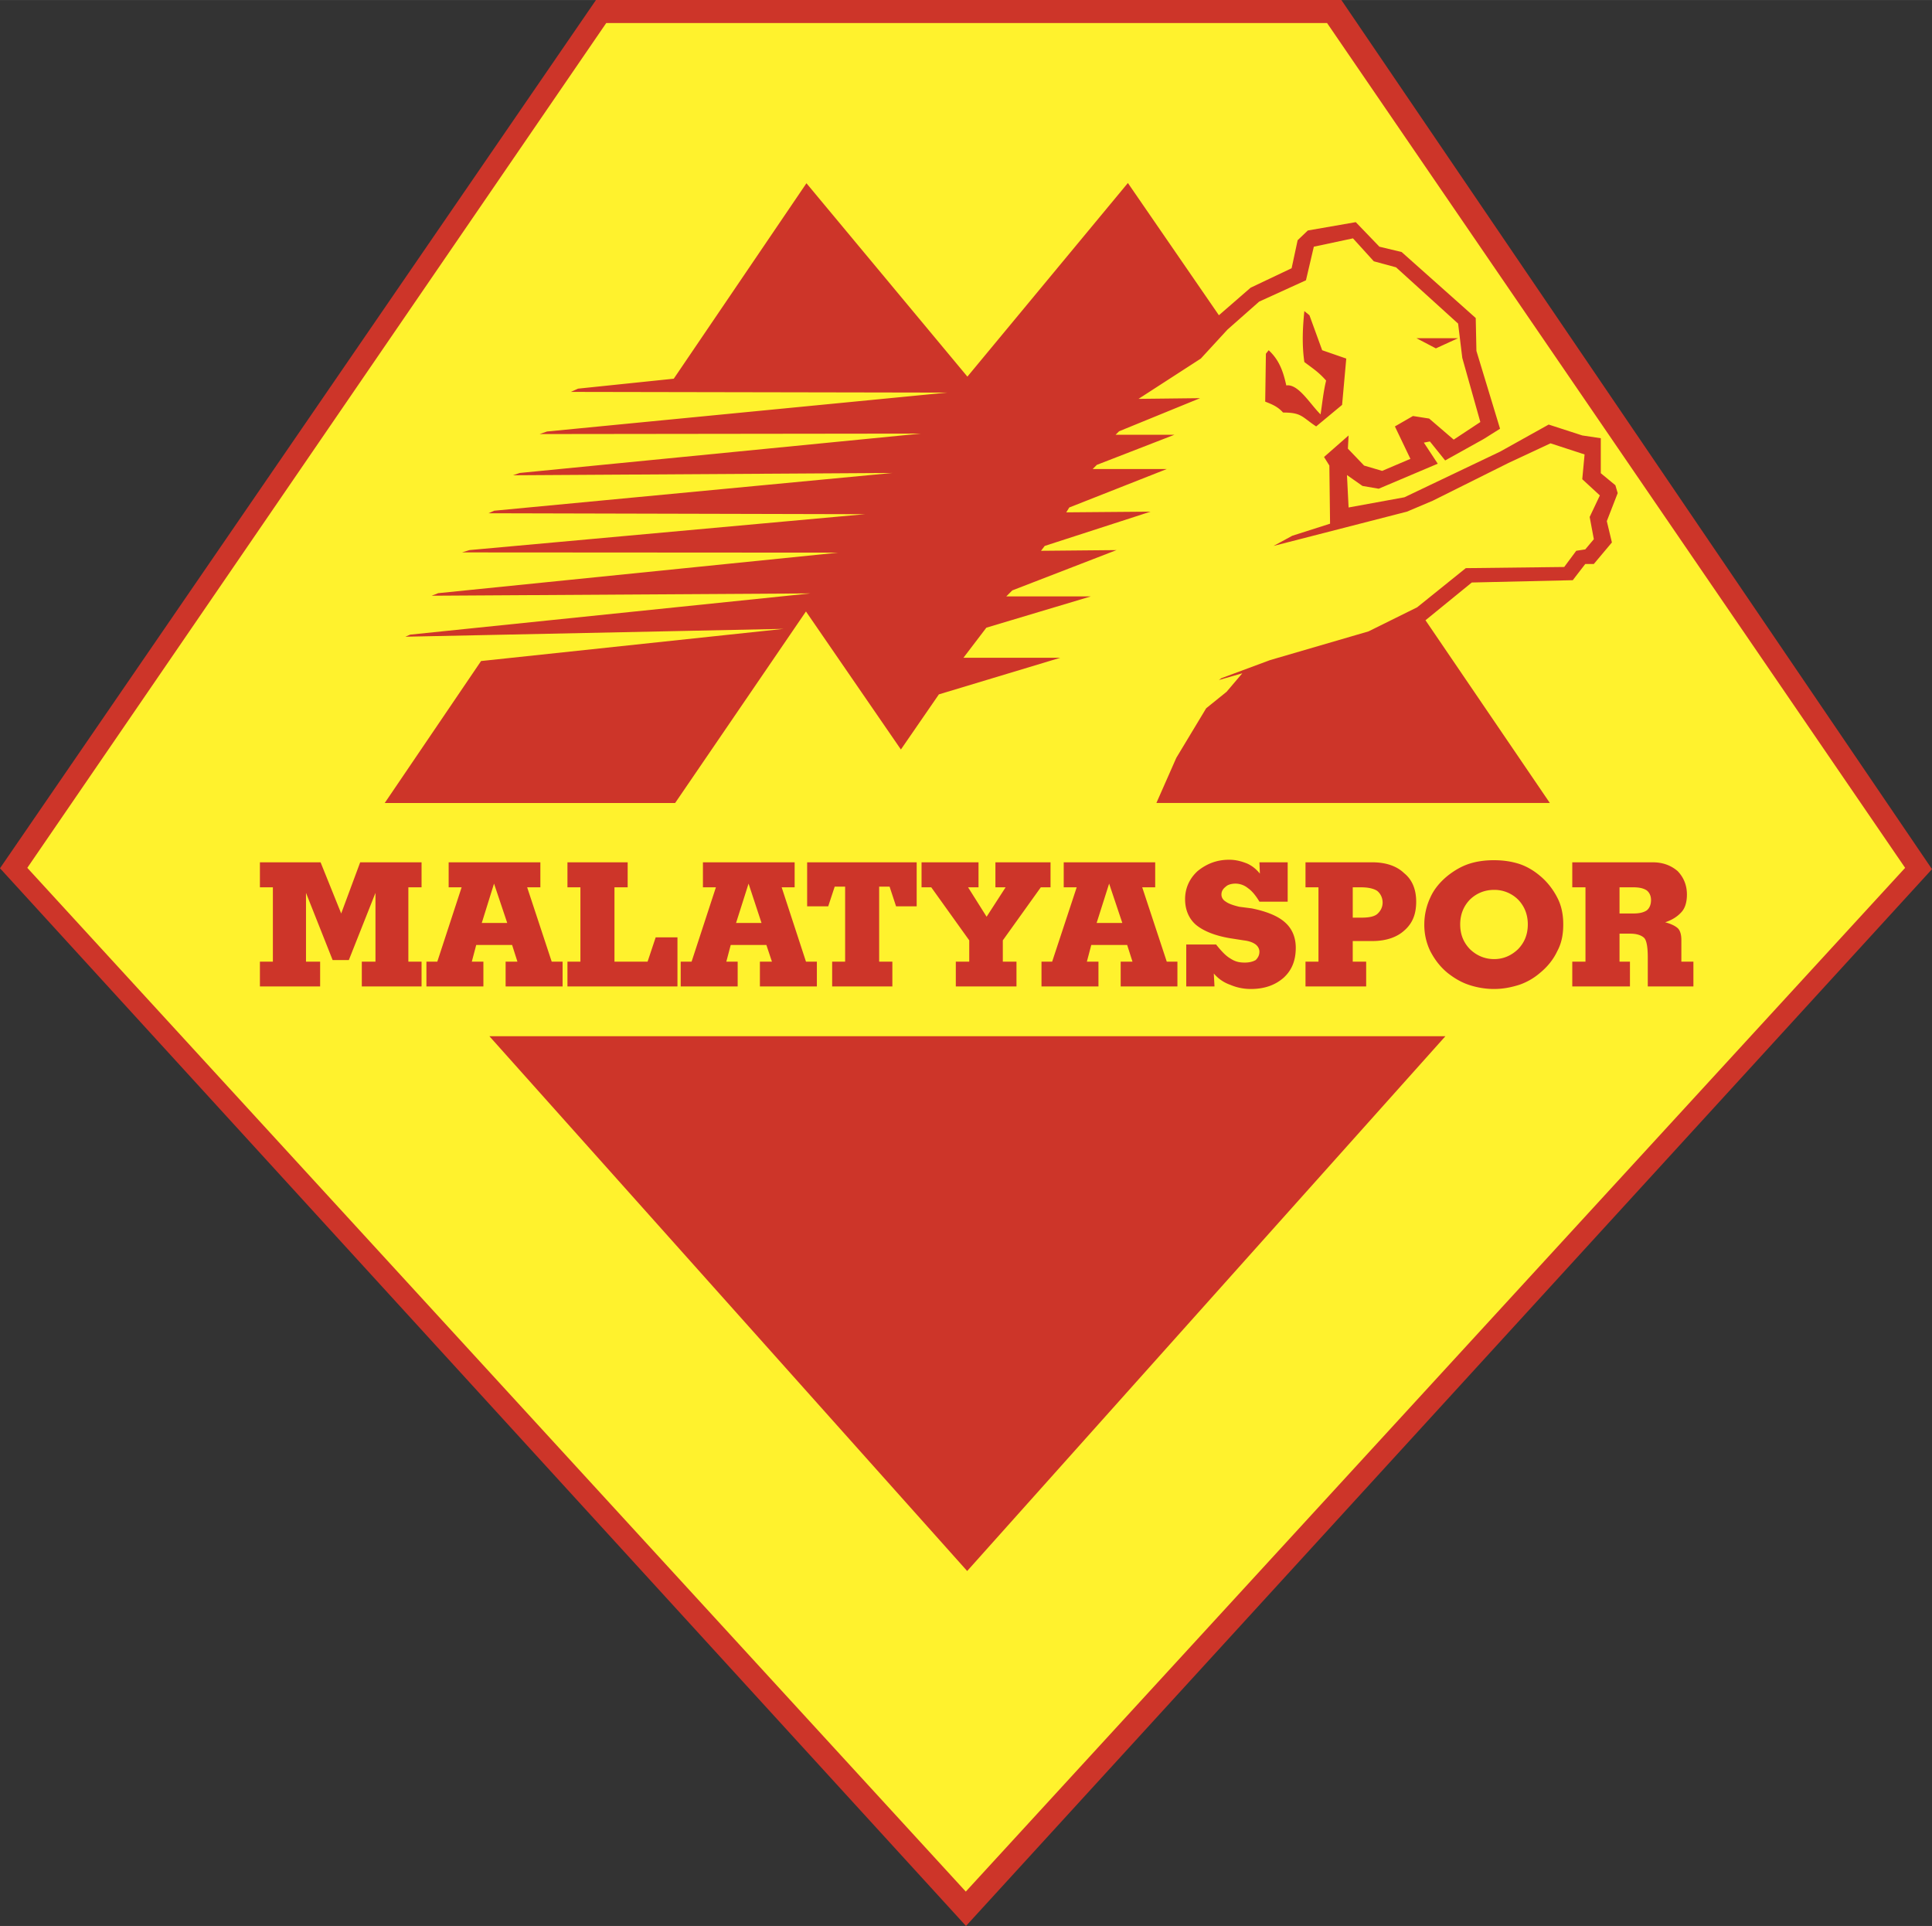 <svg xmlns="http://www.w3.org/2000/svg" width="2500" height="2492" viewBox="0 0 211.826 211.143"><rect x="0" y="0" width="211.826" height="211.143" fill="#333333" stroke="none"/><path d="M0 95.185L65.342 0h81.727l64.757 95.283-105.913 115.86L0 95.185z" fill="#cd3529"/><path d="M2.994 95.14L66.467 2.525h79.035L208.88 95.14 105.89 207.373 2.994 95.14z" fill="#fff22d"/><path d="M159.869 37.073h-4.57l2.132 1.117 2.438-1.117zM28.497 108.142v-2.717h1.422v-8.15h-1.422v-2.742h6.652l2.26 5.611 2.082-5.611h6.729v2.742h-1.447v8.15h1.447v2.717h-6.551v-2.717h1.498v-7.541l-2.919 7.363H36.47l-2.92-7.363v7.541h1.549v2.717h-6.602zm18.256 0v-2.717h1.193l2.666-8.15h-1.421v-2.742h10.055v2.742h-1.447l2.691 8.15h1.193v2.717h-6.246v-2.717h1.295l-.584-1.828h-3.936l-.483 1.828H53v2.717h-6.247zm6.068-6.958h2.793l-1.448-4.316-1.345 4.316zm9.395 6.958v-2.717h1.422v-8.15h-1.422v-2.742h6.602v2.742h-1.447v8.15h3.63l.889-2.666h2.387v5.383H62.216zm12.416 0v-2.717h1.194l2.666-8.15H77.07v-2.742h10.055v2.742h-1.422l2.666 8.15h1.193v2.717h-6.246v-2.717h1.32l-.609-1.828h-3.911l-.482 1.828h1.244v2.717h-6.246zm6.069-6.958h2.793l-1.422-4.316-1.371 4.316zm10.537 6.958v-2.717h1.422v-8.226h-1.143l-.711 2.158h-2.311v-4.824h12.01v4.824h-2.26l-.711-2.158h-1.143v8.226h1.447v2.717h-6.6zm13.558 0v-2.717h1.473v-2.335l-4.164-5.815h-1.066v-2.742h6.246v2.742h-1.143l2.031 3.225 2.082-3.225h-1.117v-2.742h6.043v2.742h-1.067l-4.164 5.815v2.335h1.498v2.717h-6.652zm9.394 0v-2.717h1.168l2.691-8.15h-1.422v-2.742h10.029v2.742h-1.422l2.691 8.15h1.168v2.717h-6.221v-2.717h1.295l-.584-1.828h-3.936l-.482 1.828h1.27v2.717h-6.245zm6.044-6.958h2.818l-1.447-4.316-1.371 4.316zm12.848 5.536l.076 1.422h-3.098v-4.596h3.275c.584.736 1.066 1.244 1.549 1.523.533.355.99.457 1.6.457.482 0 .889-.102 1.193-.279.229-.229.406-.507.406-.914 0-.33-.178-.609-.406-.787-.305-.229-.711-.381-1.32-.457l-1.473-.229c-1.676-.28-2.92-.787-3.758-1.473-.762-.66-1.193-1.625-1.193-2.818 0-1.194.482-2.26 1.371-3.072.965-.787 2.082-1.245 3.453-1.245.762 0 1.371.178 1.955.407.533.229 1.016.609 1.422 1.117l-.051-1.244h3.098v4.316h-3.098c-.406-.686-.838-1.193-1.244-1.473a2.183 2.183 0 0 0-1.371-.507c-.406 0-.838.102-1.066.33-.305.228-.482.508-.482.863 0 .331.178.61.482.787.305.229.838.407 1.473.559l1.371.177c1.625.331 2.869.838 3.631 1.523.787.686 1.193 1.65 1.193 2.793 0 1.345-.406 2.437-1.32 3.275-.889.787-2.057 1.245-3.605 1.245a5.678 5.678 0 0 1-2.26-.458 4.12 4.12 0 0 1-1.803-1.242zm15.234-9.446v3.327h.939c.787 0 1.371-.102 1.727-.381.355-.305.609-.737.609-1.27 0-.558-.254-1.016-.609-1.294-.355-.229-.939-.381-1.727-.381h-.939v-.001zm-5.18 10.868v-2.717h1.422v-8.15h-1.422v-2.742h7.312c1.498 0 2.691.406 3.504 1.193.914.736 1.32 1.829 1.32 3.123 0 1.372-.406 2.387-1.32 3.174-.812.736-2.006 1.143-3.504 1.143h-2.133v2.259h1.473v2.717h-6.652zm16.961-6.805c0 1.092.355 1.98 1.066 2.716.711.686 1.6 1.092 2.666 1.092 1.016 0 1.904-.406 2.615-1.092.711-.736 1.066-1.625 1.066-2.716 0-1.067-.355-1.981-1.066-2.717a3.685 3.685 0 0 0-2.615-1.066c-1.066 0-1.955.38-2.666 1.066-.71.736-1.066 1.65-1.066 2.717zm-3.935 0c0-1.016.229-2.031.66-2.945.406-.914 1.066-1.702 1.904-2.387.711-.559 1.473-1.016 2.311-1.295.838-.28 1.778-.407 2.742-.407 1.016 0 1.904.127 2.793.407.838.279 1.6.736 2.26 1.295.838.685 1.473 1.549 1.904 2.387.483.914.66 1.929.66 2.945 0 1.092-.177 2.056-.66 2.945-.432.915-1.066 1.702-1.904 2.387a6.9 6.9 0 0 1-2.26 1.294c-.889.28-1.777.458-2.793.458a8.728 8.728 0 0 1-2.742-.458c-.838-.279-1.6-.736-2.311-1.294-.838-.686-1.422-1.473-1.904-2.387a6.6 6.6 0 0 1-.66-2.945zm21.404-4.063v2.87h1.498c.661 0 1.117-.102 1.473-.33.305-.229.483-.635.483-1.143 0-.458-.178-.838-.483-1.066-.355-.229-.812-.331-1.473-.331h-1.498zm-5.18 10.868v-2.717h1.447v-8.15h-1.447v-2.742h8.811c1.142 0 2.031.355 2.742.965.66.686 1.016 1.549 1.016 2.564 0 .787-.177 1.422-.533 1.854-.432.507-1.015.914-1.853 1.193.711.178 1.193.458 1.421.686.254.28.355.737.355 1.245v2.386h1.321v2.717h-5.002v-3.174c0-1.142-.127-1.878-.406-2.158-.305-.279-.787-.457-1.549-.457h-1.143v3.072h1.143v2.717h-6.323v-.001zm-66.345 64.086L53.66 113.601h104.812l-52.431 58.627zM73.871 41.516l14.548-21.43 17.647 21.201 17.596-21.227 9.979 14.498 3.479-3.021 4.494-2.133.66-3.072 1.117-1.066 5.256-.914 2.59 2.691 2.438.584 8.125 7.236.076 3.606 2.59 8.531-1.777 1.117-4.24 2.361-1.675-2.082-.661.127 1.523 2.311-6.475 2.743-1.777-.305-1.701-1.193.177 3.554 6.119-1.117 10.486-5.002 5.333-2.971 3.682 1.193 2.031.305v3.834l1.6 1.32.254.863-1.194 3.072.559 2.336-1.981 2.361h-.939l-1.371 1.778-11.07.253-5.078 4.139 13.635 20.033h-43.139l2.184-4.951 3.275-5.434 2.234-1.803 1.727-2.031-2.564.736.279-.203 5.332-1.98 10.791-3.148 5.332-2.64 5.332-4.292 10.791-.127 1.32-1.777.99-.153.939-1.117-.457-2.437 1.117-2.361-1.929-1.778.253-2.716L170 48.6l-4.621 2.158-8.303 4.139-2.818 1.193-14.625 3.758 2.057-1.117 4.139-1.32-.076-6.374-.584-.939 2.691-2.361-.076 1.447 1.777 1.854 1.98.584 3.098-1.32-1.701-3.554 1.98-1.143 1.777.279 2.691 2.311 2.92-1.93-1.98-7.033-.457-3.758-6.805-6.17-2.438-.661-2.285-2.514-4.291.914-.863 3.682-5.129 2.336-3.479 3.072-2.92 3.174-6.83 4.418 6.753-.077-8.886 3.631-.381.381h6.449l-8.506 3.301-.457.458h8.125l-10.689 4.214-.33.533 9.242-.076-11.604 3.758-.406.534 8.277-.077-11.426 4.418-.661.66h9.268l-11.451 3.428-2.514 3.3h10.613l-13.305 4.012-4.164 6.043-10.41-15.133-14.344 20.999h-31.84l10.562-15.564 33.186-3.529-41.489.863.533-.228 43.875-4.52-41.514.253.71-.279 43.875-4.444-41.26-.025.812-.254 43.367-3.936-41.286-.102.635-.279 43.647-4.139-41.59.254.736-.254 43.977-4.316-41.793.051.812-.28 43.875-4.266-41.26-.076.787-.356 10.492-1.09zm70.433 5.231l2.844-2.362.457-5.078-2.641-.914-1.396-3.834-.559-.457c-.178 1.777-.279 3.631 0 5.586 1.041.787 1.549 1.092 2.387 2.031-.305 1.245-.432 2.59-.609 3.707-1.143-1.117-2.437-3.377-3.758-3.173-.355-1.625-.812-2.819-1.93-3.859l-.305.38-.076 5.256c.711.279 1.371.534 1.955 1.194 2.057 0 2.057.482 3.631 1.523z" fill="#cd3529"/></svg>
